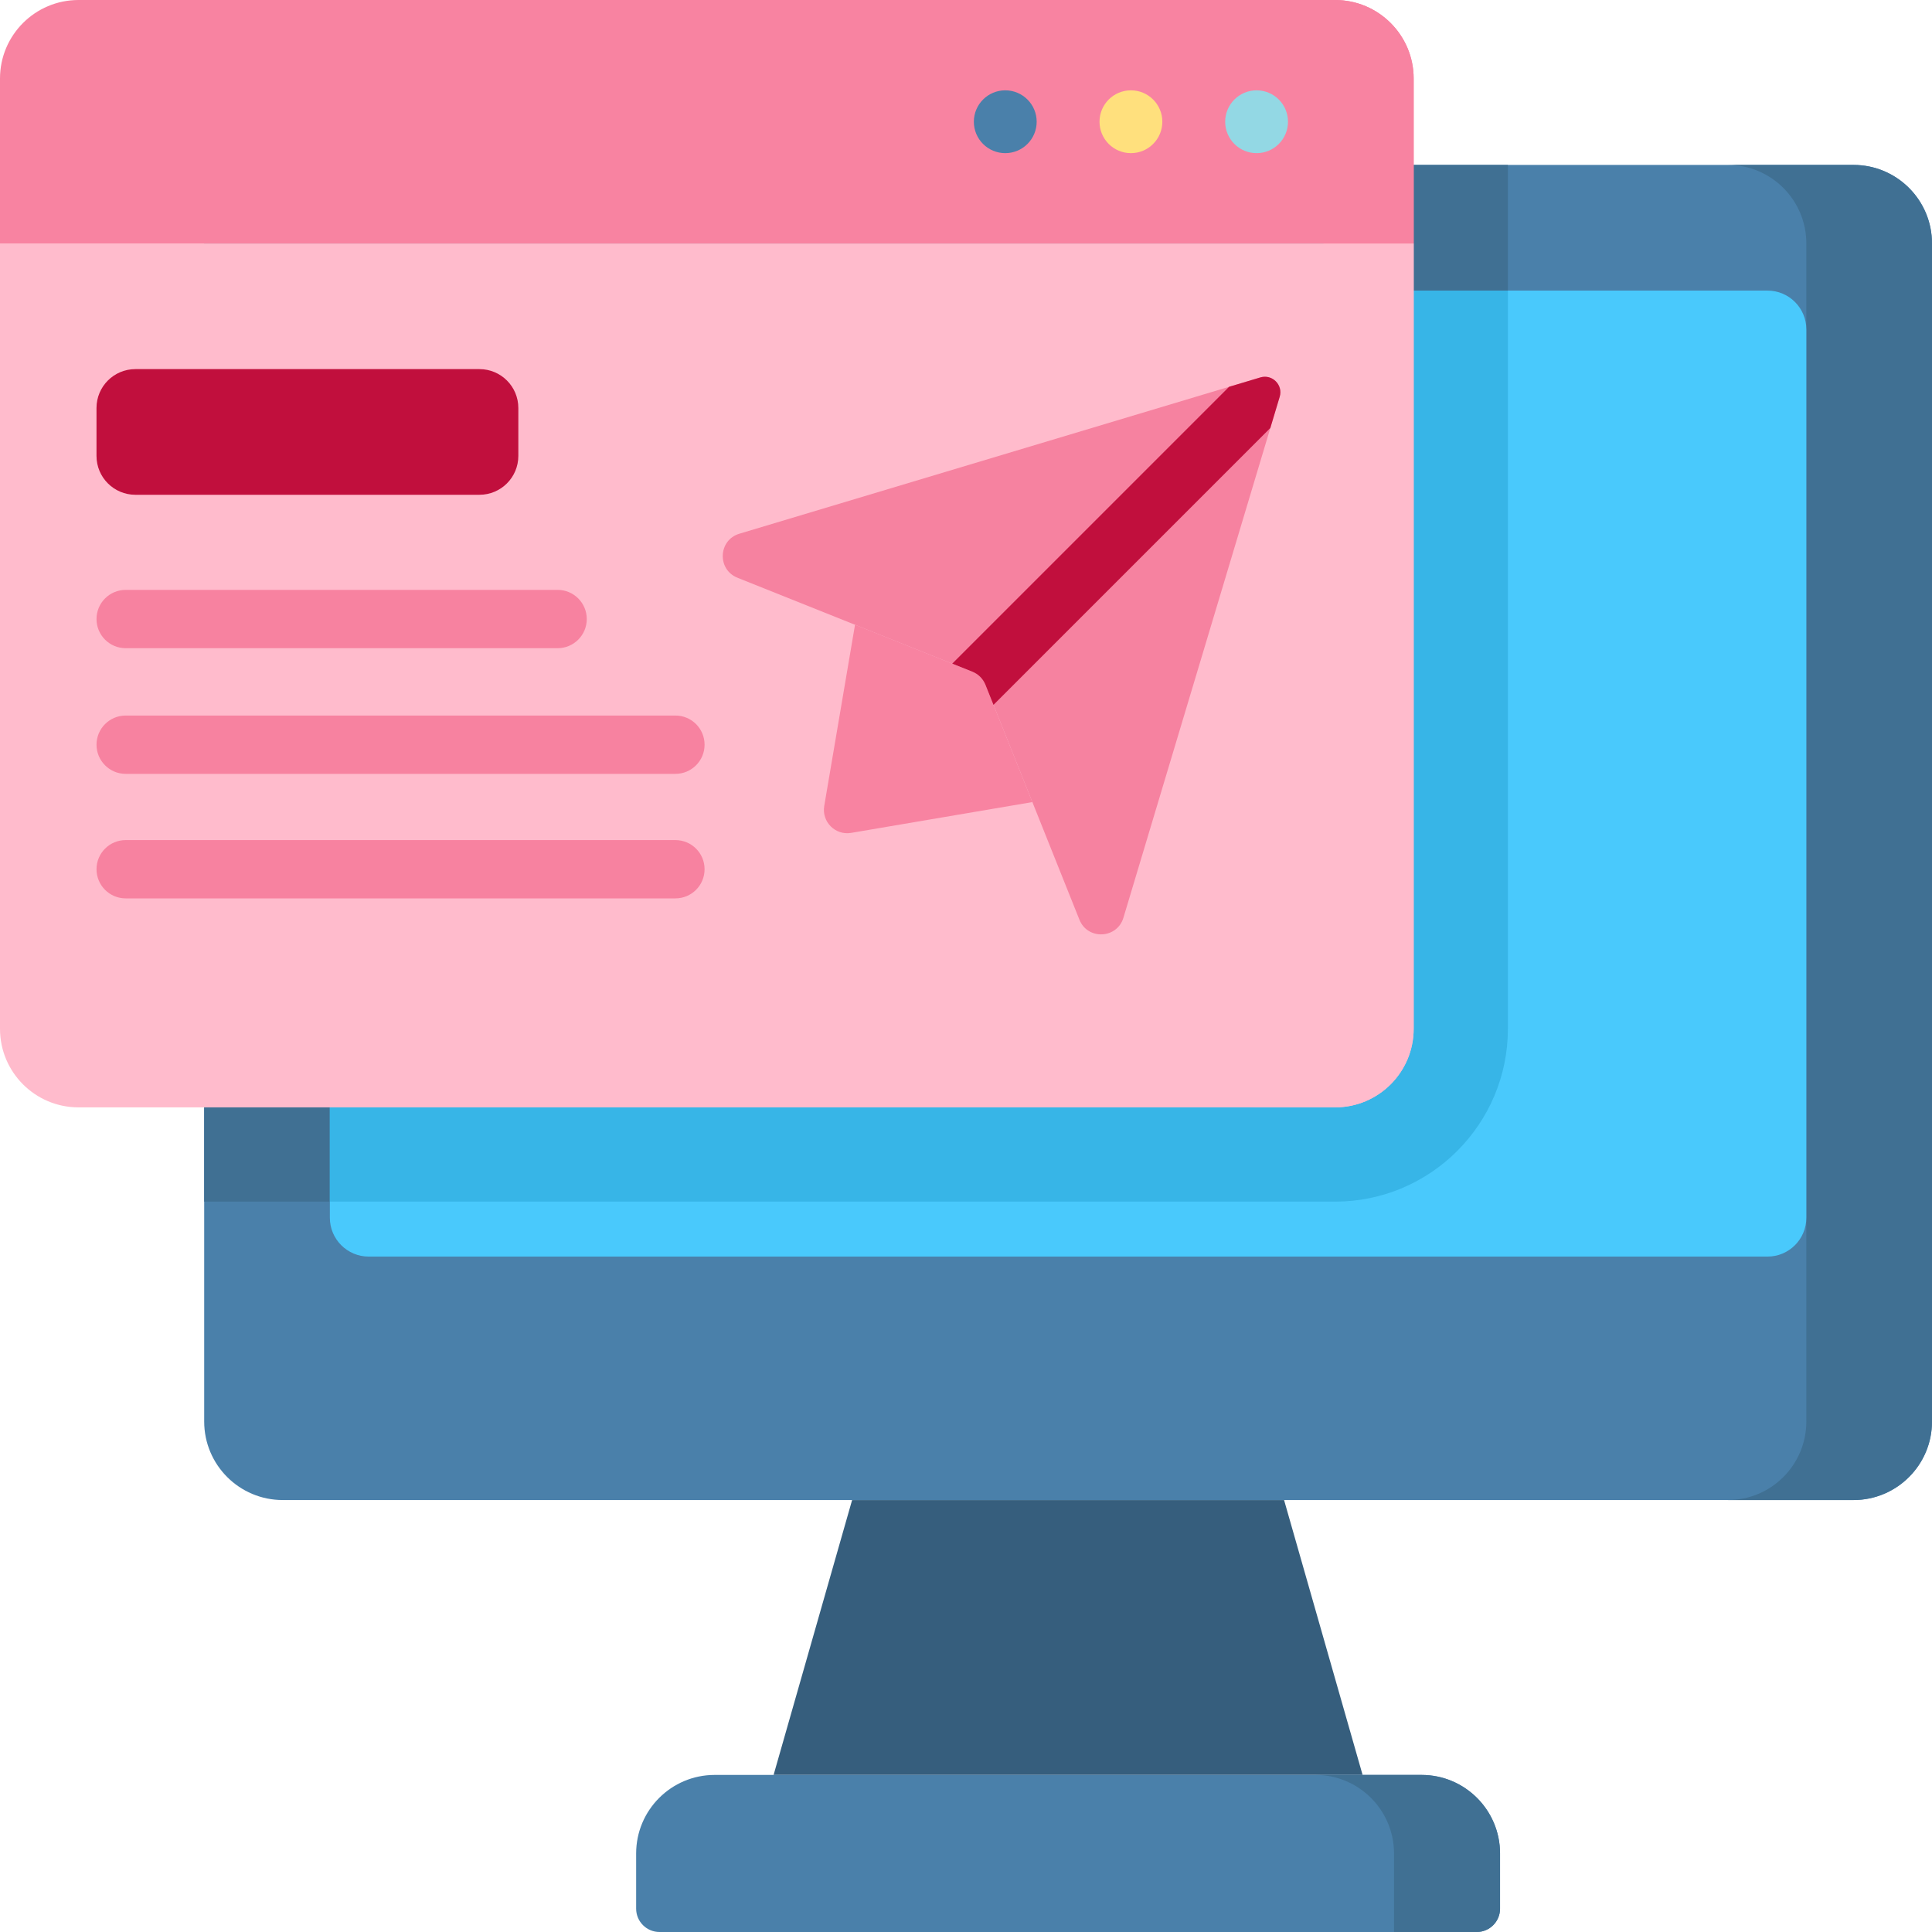 <svg width="93" height="93" viewBox="0 0 93 93" fill="none" xmlns="http://www.w3.org/2000/svg">
<g clip-path="url(#clip0_4_1264)">
<path d="M65.591 85.439H37.238L41.018 72.207H61.811L65.591 85.439Z" fill="#365E7D"/>
<path d="M89.22 72.207H13.61C11.522 72.207 9.829 70.515 9.829 68.427V11.72C9.829 9.631 11.522 7.939 13.61 7.939H89.22C91.308 7.939 93 9.631 93 11.72V68.427C93 70.515 91.308 72.207 89.22 72.207Z" fill="#4A80AA"/>
<path d="M13.61 7.939C11.522 7.939 9.829 9.631 9.829 11.72V57.842H64.268C68.854 57.842 72.585 54.11 72.585 49.524V7.939H13.61Z" fill="#407093"/>
<path d="M89.22 7.939H83.171C85.259 7.939 86.951 9.631 86.951 11.72V68.427C86.951 70.515 85.259 72.207 83.171 72.207H89.22C91.308 72.207 93 70.515 93 68.427V11.72C93 9.632 91.308 7.939 89.22 7.939Z" fill="#407093"/>
<path d="M15.878 58.617V15.859C15.878 14.825 16.716 13.988 17.749 13.988H85.08C86.114 13.988 86.951 14.825 86.951 15.859V58.617C86.951 59.65 86.114 60.488 85.08 60.488H17.749C16.716 60.488 15.878 59.65 15.878 58.617Z" fill="#49C9FC"/>
<path d="M15.878 13.988V57.842H64.268C68.854 57.842 72.585 54.11 72.585 49.524V13.988H15.878Z" fill="#37B5E7"/>
<path d="M71.085 93H31.745C31.125 93 30.622 92.497 30.622 91.877V89.219C30.622 87.132 32.315 85.439 34.402 85.439H68.427C70.515 85.439 72.207 87.132 72.207 89.219V91.877C72.207 92.497 71.705 93 71.085 93Z" fill="#4A80AA"/>
<path d="M68.427 85.439H63.323C65.411 85.439 67.103 87.132 67.103 89.219V93H71.084C71.704 93 72.207 92.497 72.207 91.877V89.219C72.207 87.132 70.515 85.439 68.427 85.439Z" fill="#407093"/>
<path d="M0 49.524V11.72H68.049V49.524C68.049 51.612 66.356 53.305 64.268 53.305H3.78C1.693 53.305 0 51.612 0 49.524Z" fill="#FFBBCC"/>
<path d="M4.645 21.946V19.64C4.645 18.606 5.483 17.768 6.517 17.768H23.08C24.113 17.768 24.951 18.606 24.951 19.64V21.946C24.951 22.979 24.113 23.817 23.08 23.817H6.517C5.483 23.817 4.645 22.979 4.645 21.946Z" fill="#C10F3D"/>
<path d="M26.842 31.202H6.049C5.274 31.202 4.646 30.574 4.646 29.799C4.646 29.023 5.274 28.395 6.049 28.395H26.842C27.617 28.395 28.245 29.023 28.245 29.799C28.245 30.573 27.617 31.202 26.842 31.202Z" fill="#F782A0"/>
<path d="M32.512 37.251H6.049C5.274 37.251 4.646 36.622 4.646 35.847C4.646 35.072 5.274 34.444 6.049 34.444H32.512C33.288 34.444 33.916 35.072 33.916 35.847C33.916 36.622 33.288 37.251 32.512 37.251Z" fill="#F782A0"/>
<path d="M32.512 43.245H6.049C5.274 43.245 4.646 42.617 4.646 41.842C4.646 41.067 5.274 40.439 6.049 40.439H32.512C33.288 40.439 33.916 41.067 33.916 41.842C33.916 42.617 33.288 43.245 32.512 43.245Z" fill="#F782A0"/>
<path d="M63.701 11.72V49.524C63.701 51.612 62.009 53.305 59.921 53.305H64.268C66.356 53.305 68.049 51.612 68.049 49.524V11.72H63.701Z" fill="#FFBBCC"/>
<path d="M0 11.72V3.78C0 1.693 1.693 0 3.78 0H64.268C66.356 0 68.049 1.693 68.049 3.78V11.72H0Z" fill="#F883A1"/>
<path d="M64.268 0H59.921C62.009 0 63.701 1.693 63.701 3.78V11.72H68.049V3.78C68.049 1.693 66.356 0 64.268 0Z" fill="#F883A1"/>
<path d="M60.488 7.372C61.323 7.372 62 6.695 62 5.86C62 5.025 61.323 4.348 60.488 4.348C59.653 4.348 58.976 5.025 58.976 5.86C58.976 6.695 59.653 7.372 60.488 7.372Z" fill="#93D8E4"/>
<path d="M54.439 7.372C55.274 7.372 55.951 6.695 55.951 5.86C55.951 5.025 55.274 4.348 54.439 4.348C53.604 4.348 52.927 5.025 52.927 5.86C52.927 6.695 53.604 7.372 54.439 7.372Z" fill="#FFE07D"/>
<path d="M48.39 7.372C49.225 7.372 49.902 6.695 49.902 5.86C49.902 5.025 49.225 4.348 48.39 4.348C47.555 4.348 46.878 5.025 46.878 5.86C46.878 6.695 47.555 7.372 48.39 7.372Z" fill="#4A80AA"/>
<path d="M60.669 18.168L35.592 25.691C34.573 25.996 34.51 27.414 35.497 27.809L46.809 32.334C47.095 32.448 47.321 32.674 47.435 32.959L51.96 44.271C52.354 45.258 53.772 45.195 54.078 44.177L61.601 19.1C61.772 18.529 61.239 17.996 60.669 18.168Z" fill="#F682A0"/>
<path d="M47.256 32.512L41.158 30.073L39.676 38.797C39.547 39.559 40.209 40.221 40.971 40.092L49.695 38.61L47.256 32.512Z" fill="#F883A1"/>
<path d="M61.6 19.1C61.772 18.529 61.239 17.996 60.669 18.168L59.164 18.619L45.838 31.945L46.809 32.333C47.095 32.447 47.321 32.673 47.435 32.959L47.823 33.93L61.149 20.603L61.6 19.1Z" fill="#C10F3D"/>
</g>
<defs>
<clipPath id="clip0_4_1264">
<rect width="93" height="93" fill="white"/>
</clipPath>
</defs>
</svg>
